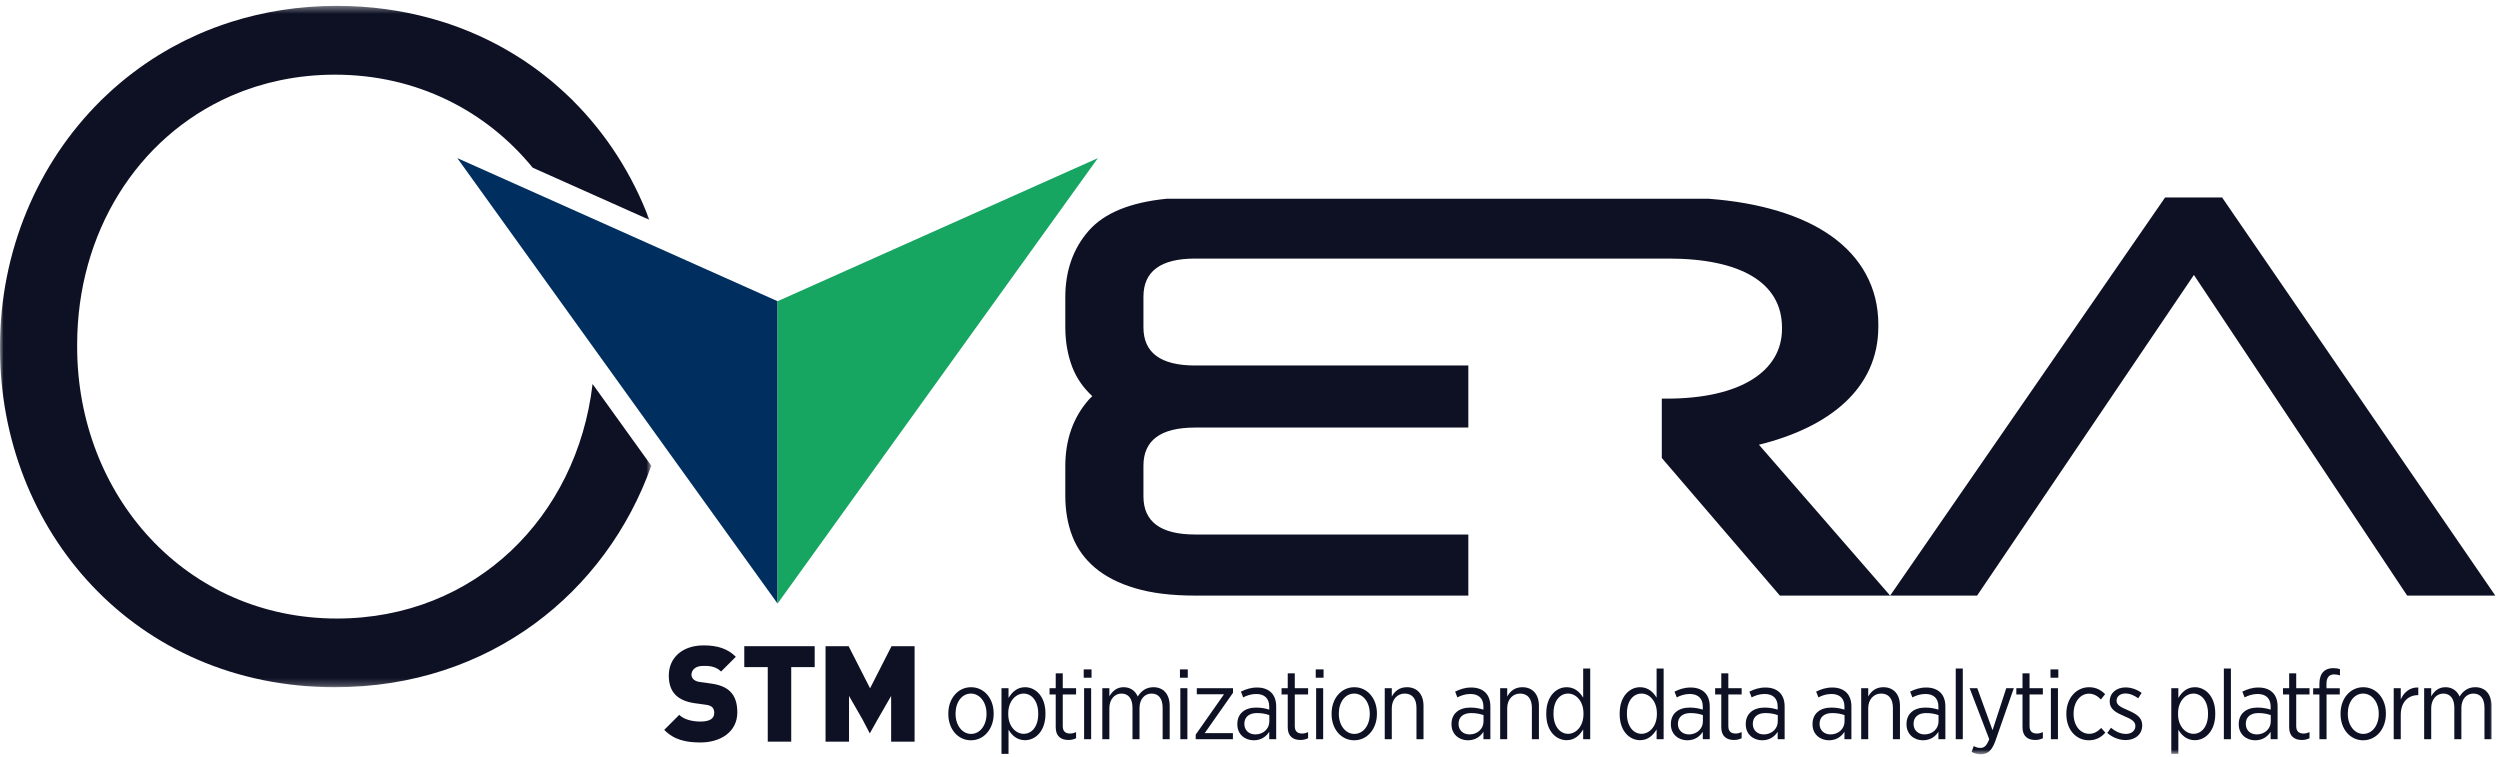 <?xml version="1.0" encoding="UTF-8"?>
<svg width="350px" height="106px" viewBox="0 0 350 106" version="1.1" xmlns="http://www.w3.org/2000/svg" xmlns:xlink="http://www.w3.org/1999/xlink">
    <!-- Generator: Sketch 62 (91390) - https://sketch.com -->
    <title>Group 56</title>
    <desc>Created with Sketch.</desc>
    <defs>
        <polygon id="path-1" points="0 0.387 91.185 0.387 91.185 95.775 0 95.775"></polygon>
        <polygon id="path-3" points="0 105.164 349.34 105.164 349.34 0.387 0 0.387"></polygon>
    </defs>
    <g id="Page-1" stroke="none" stroke-width="1" fill="none" fill-rule="evenodd">
        <g id="Group-56">
            <polygon id="Fill-1" fill="#002F5F" points="108.861 42.169 64.024 22.137 108.861 84.502"></polygon>
            <polygon id="Fill-2" fill="#17A562" points="108.861 84.502 108.861 42.169 153.701 22.137"></polygon>
            <polygon id="Fill-3" fill="#0E1124" points="303.114 27.645 264.62 83.382 276.795 83.382 307.147 38.493 337.002 83.382 349.34 83.382 311.093 27.645"></polygon>
            <g id="Group-55" transform="translate(0, 0.435)">
                <path d="M246.253,61.828 C256.05,59.406 262.966,54 262.966,45.285 L262.966,44.963 C262.966,39.799 260.545,35.522 256.28,32.538 C252.252,29.716 246.37,27.921 239.205,27.391 L163.321,27.391 C158.237,27.897 154.606,29.383 152.43,31.858 C150.24,34.352 149.141,37.465 149.141,41.194 L149.141,45.306 C149.141,47.39 149.471,49.282 150.128,50.982 C150.726,52.525 151.67,53.868 152.924,55.029 C152.757,55.189 152.583,55.344 152.43,55.518 C150.24,58.01 149.141,61.123 149.141,64.853 L149.141,68.966 C149.141,71.048 149.471,72.938 150.128,74.641 C150.785,76.34 151.841,77.808 153.295,79.042 C154.748,80.275 156.626,81.234 158.928,81.92 C161.231,82.606 164.029,82.948 167.319,82.948 L205.566,82.948 L205.566,74.395 L167.319,74.395 C162.494,74.395 160.081,72.611 160.081,69.048 L160.081,64.77 C160.081,61.206 162.494,59.423 167.319,59.423 L205.566,59.423 L205.566,59.288 L205.566,50.87 L205.566,50.734 L167.319,50.734 C162.494,50.734 160.081,48.951 160.081,45.388 L160.081,41.112 C160.081,37.547 162.494,35.765 167.319,35.765 L205.566,35.765 L218.936,35.765 L233.575,35.765 C243.601,35.765 249.48,39.073 249.48,45.447 L249.48,45.609 C249.48,51.499 243.716,55.372 233.345,55.372 L232.652,55.372 L232.652,63.685 L249.184,82.948 L264.619,82.948 L246.253,61.828 Z" id="Fill-4" fill="#0E1124"></path>
                <path d="M98.06,103.511 C96.013,103.511 94.344,103.134 92.991,101.746 L95.094,99.643 C95.788,100.339 97.01,100.583 98.079,100.583 C99.376,100.583 99.995,100.15 99.995,99.381 C99.995,99.062 99.919,98.799 99.73,98.591 C99.562,98.423 99.28,98.291 98.848,98.235 L97.234,98.01 C96.052,97.841 95.151,97.447 94.551,96.827 C93.93,96.19 93.63,95.288 93.63,94.144 C93.63,91.702 95.469,89.919 98.512,89.919 C100.425,89.919 101.87,90.368 103.015,91.515 L100.952,93.579 C100.106,92.735 98.999,92.792 98.417,92.792 C97.272,92.792 96.803,93.448 96.803,94.03 C96.803,94.2 96.858,94.443 97.066,94.649 C97.234,94.819 97.515,94.987 97.986,95.043 L99.6,95.269 C100.8,95.438 101.665,95.814 102.227,96.377 C102.94,97.071 103.223,98.066 103.223,99.305 C103.223,102.028 100.877,103.511 98.06,103.511" id="Fill-6" fill="#0E1124"></path>
                <polygon id="Fill-8" fill="#0E1124" points="110.771 92.96 110.771 103.397 107.485 103.397 107.485 92.96 104.2 92.96 104.2 90.032 114.056 90.032 114.056 92.96"></polygon>
                <polygon id="Fill-10" fill="#0E1124" points="124.758 103.398 124.758 96.997 122.861 100.299 121.771 102.241 120.759 100.299 118.862 96.997 118.862 103.398 115.577 103.398 115.577 90.031 118.807 90.031 121.81 95.926 124.814 90.031 128.043 90.031 128.043 103.398"></polygon>
                <g id="Group-14">
                    <mask id="mask-2" fill="white">
                        <use xlink:href="#path-1"></use>
                    </mask>
                    <g id="Clip-13"></g>
                    <path d="M82.96,53.321 C80.787,71.9 66.542,86.159 47.161,86.159 C26.084,86.159 10.801,69.032 10.801,48.088 L10.801,47.824 C10.801,32.163 19.201,18.789 32.248,13.036 C32.297,13.014 32.342,12.991 32.39,12.971 C32.858,12.768 33.333,12.578 33.813,12.393 C33.914,12.355 34.012,12.315 34.112,12.277 C34.583,12.102 35.06,11.938 35.542,11.782 C35.649,11.746 35.756,11.711 35.864,11.677 C36.356,11.523 36.854,11.378 37.358,11.246 C37.448,11.221 37.54,11.197 37.63,11.174 C38.16,11.037 38.694,10.913 39.234,10.799 C39.285,10.788 39.337,10.779 39.389,10.767 C41.789,10.278 44.296,10.019 46.897,10.019 C58.343,10.019 68.07,15.075 74.578,23.042 L90.912,30.339 C88.547,24.028 84.903,18.331 80.193,13.636 L80.21,13.636 C80.122,13.551 80.029,13.468 79.939,13.381 C79.748,13.193 79.552,13.011 79.357,12.827 C78.866,12.361 78.364,11.909 77.85,11.465 C77.651,11.293 77.456,11.118 77.252,10.949 C76.965,10.71 76.673,10.478 76.378,10.246 C76.167,10.079 75.958,9.913 75.743,9.75 C75.441,9.519 75.135,9.292 74.827,9.068 C74.623,8.92 74.414,8.777 74.208,8.632 C73.878,8.402 73.551,8.174 73.215,7.952 C73.105,7.88 72.993,7.812 72.882,7.74 C72.119,7.247 71.336,6.776 70.536,6.327 C70.406,6.253 70.276,6.177 70.144,6.104 C69.747,5.885 69.341,5.676 68.934,5.468 C68.773,5.386 68.614,5.305 68.452,5.227 C68.03,5.016 67.605,4.813 67.173,4.616 C67.064,4.567 66.954,4.519 66.845,4.471 C65.318,3.789 63.74,3.186 62.112,2.666 C62.097,2.661 62.083,2.657 62.069,2.652 C61.524,2.477 60.974,2.318 60.419,2.162 C60.362,2.148 60.306,2.132 60.249,2.117 C56.166,0.999 51.793,0.386 47.163,0.386 C41.904,0.386 36.967,1.179 32.406,2.618 C32.385,2.625 32.364,2.634 32.343,2.639 C31.627,2.868 30.919,3.111 30.221,3.368 C30.131,3.403 30.042,3.44 29.951,3.472 C29.328,3.709 28.711,3.955 28.104,4.218 C27.959,4.279 27.816,4.345 27.673,4.407 C27.128,4.65 26.588,4.898 26.056,5.16 C25.868,5.252 25.681,5.346 25.495,5.442 C25.017,5.684 24.544,5.931 24.078,6.189 C23.853,6.313 23.631,6.44 23.409,6.567 C22.991,6.808 22.578,7.053 22.171,7.304 C21.917,7.462 21.665,7.621 21.415,7.782 C21.051,8.017 20.691,8.257 20.334,8.502 C20.057,8.694 19.782,8.886 19.509,9.083 C19.194,9.311 18.882,9.543 18.573,9.779 C18.276,10.002 17.982,10.231 17.693,10.463 C17.418,10.682 17.15,10.905 16.882,11.13 C16.572,11.389 16.265,11.65 15.962,11.918 C15.727,12.126 15.495,12.338 15.265,12.553 C14.946,12.845 14.629,13.142 14.319,13.445 C14.252,13.511 14.181,13.571 14.115,13.636 L14.126,13.636 C5.194,22.465 -0,34.843 -0,48.088 L-0,48.351 C-0,73.776 18.839,95.775 46.897,95.775 C68.554,95.775 84.865,82.507 91.185,64.763 L82.96,53.321 Z" id="Fill-12" fill="#0E1124" mask="url(#mask-2)"></path>
                </g>
                <path d="M138.112,99.531 L138.112,99.462 C138.112,97.858 137.152,96.666 135.933,96.666 C134.672,96.666 133.78,97.858 133.78,99.448 L133.78,99.516 C133.78,101.122 134.727,102.313 135.946,102.313 C137.207,102.313 138.112,101.107 138.112,99.531 M132.766,99.545 L132.766,99.448 C132.766,97.364 134.109,95.775 135.946,95.775 C137.783,95.775 139.113,97.351 139.113,99.435 L139.113,99.516 C139.113,101.601 137.769,103.205 135.933,103.205 C134.095,103.205 132.766,101.629 132.766,99.545" id="Fill-15" fill="#0E1124"></path>
                <path d="M145.349,99.545 L145.349,99.435 C145.349,97.694 144.415,96.666 143.319,96.666 C142.195,96.666 141.155,97.749 141.155,99.422 L141.155,99.559 C141.155,101.231 142.195,102.3 143.319,102.3 C144.443,102.3 145.349,101.299 145.349,99.545 L145.349,99.545 Z M140.208,95.912 L141.194,95.912 L141.194,97.283 C141.675,96.474 142.388,95.774 143.512,95.774 C144.964,95.774 146.363,97.036 146.363,99.407 L146.363,99.545 C146.363,101.916 144.964,103.191 143.512,103.191 C142.374,103.191 141.661,102.506 141.194,101.724 L141.194,105.109 L140.208,105.109 L140.208,95.912 Z" id="Fill-17" fill="#0E1124"></path>
                <path d="M147.801,101.396 L147.801,96.79 L146.937,96.79 L146.937,95.912 L147.801,95.912 L147.801,93.83 L148.787,93.83 L148.787,95.912 L150.652,95.912 L150.652,96.79 L148.787,96.79 L148.787,101.231 C148.787,101.984 149.2,102.259 149.816,102.259 C150.09,102.259 150.364,102.19 150.652,102.067 L150.652,102.917 C150.336,103.067 149.993,103.163 149.583,103.163 C148.568,103.163 147.801,102.669 147.801,101.396" id="Fill-19" fill="#0E1124"></path>
                <mask id="mask-4" fill="white">
                    <use xlink:href="#path-3"></use>
                </mask>
                <g id="Clip-22"></g>
                <path d="M151.774,103.054 L152.761,103.054 L152.761,95.912 L151.774,95.912 L151.774,103.054 Z M151.72,94.446 L152.816,94.446 L152.816,93.281 L151.72,93.281 L151.72,94.446 Z" id="Fill-21" fill="#0E1124" mask="url(#mask-4)"></path>
                <path d="M154.325,95.912 L155.311,95.912 L155.311,97.05 C155.71,96.378 156.285,95.774 157.313,95.774 C158.273,95.774 158.944,96.297 159.286,97.078 C159.724,96.378 160.383,95.774 161.479,95.774 C162.865,95.774 163.756,96.735 163.756,98.394 L163.756,103.054 L162.768,103.054 L162.768,98.654 C162.768,97.351 162.191,96.666 161.219,96.666 C160.287,96.666 159.533,97.406 159.533,98.695 L159.533,103.054 L158.547,103.054 L158.547,98.64 C158.547,97.365 157.97,96.666 156.997,96.666 C156.038,96.666 155.311,97.503 155.311,98.708 L155.311,103.054 L154.325,103.054 L154.325,95.912 Z" id="Fill-23" fill="#0E1124" mask="url(#mask-4)"></path>
                <path d="M165.247,103.054 L166.234,103.054 L166.234,95.912 L165.247,95.912 L165.247,103.054 Z M165.193,94.446 L166.289,94.446 L166.289,93.281 L165.193,93.281 L165.193,94.446 Z" id="Fill-24" fill="#0E1124" mask="url(#mask-4)"></path>
                <polygon id="Fill-25" fill="#0E1124" mask="url(#mask-4)" points="167.399 102.409 171.36 96.762 167.551 96.762 167.551 95.913 172.621 95.913 172.621 96.556 168.66 102.204 172.608 102.204 172.608 103.054 167.399 103.054"></polygon>
                <path d="M177.706,100.573 L177.706,99.682 C177.254,99.517 176.679,99.393 175.979,99.393 C174.841,99.393 174.21,99.983 174.21,100.888 L174.21,100.929 C174.21,101.821 174.882,102.382 175.734,102.382 C176.83,102.396 177.706,101.615 177.706,100.573 M173.225,100.983 L173.225,100.929 C173.225,99.462 174.279,98.626 175.856,98.626 C176.61,98.626 177.158,98.749 177.693,98.914 L177.693,98.49 C177.693,97.338 177.02,96.722 175.869,96.722 C175.156,96.722 174.54,96.94 174.047,97.201 L173.731,96.392 C174.403,96.064 175.102,95.816 175.979,95.816 C176.843,95.816 177.515,96.064 177.981,96.529 C178.419,96.968 178.666,97.625 178.666,98.463 L178.666,103.055 L177.693,103.055 L177.693,102.012 C177.268,102.682 176.568,103.205 175.513,103.205 C174.321,103.205 173.225,102.396 173.225,100.983" id="Fill-26" fill="#0E1124" mask="url(#mask-4)"></path>
                <path d="M180.283,101.396 L180.283,96.79 L179.419,96.79 L179.419,95.912 L180.283,95.912 L180.283,93.83 L181.27,93.83 L181.27,95.912 L183.134,95.912 L183.134,96.79 L181.27,96.79 L181.27,101.231 C181.27,101.984 181.681,102.259 182.296,102.259 C182.572,102.259 182.845,102.19 183.134,102.067 L183.134,102.917 C182.819,103.067 182.476,103.163 182.065,103.163 C181.052,103.163 180.283,102.669 180.283,101.396" id="Fill-27" fill="#0E1124" mask="url(#mask-4)"></path>
                <path d="M184.258,103.054 L185.244,103.054 L185.244,95.912 L184.258,95.912 L184.258,103.054 Z M184.203,94.446 L185.299,94.446 L185.299,93.281 L184.203,93.281 L184.203,94.446 Z" id="Fill-28" fill="#0E1124" mask="url(#mask-4)"></path>
                <path d="M191.767,99.531 L191.767,99.462 C191.767,97.858 190.808,96.666 189.59,96.666 C188.327,96.666 187.437,97.858 187.437,99.448 L187.437,99.516 C187.437,101.122 188.383,102.313 189.602,102.313 C190.864,102.313 191.767,101.107 191.767,99.531 M186.423,99.545 L186.423,99.448 C186.423,97.364 187.765,95.775 189.602,95.775 C191.439,95.775 192.77,97.351 192.77,99.435 L192.77,99.516 C192.77,101.601 191.426,103.205 189.59,103.205 C187.751,103.205 186.423,101.629 186.423,99.545" id="Fill-29" fill="#0E1124" mask="url(#mask-4)"></path>
                <path d="M193.864,95.912 L194.851,95.912 L194.851,97.078 C195.249,96.364 195.893,95.774 196.962,95.774 C198.415,95.774 199.291,96.776 199.291,98.38 L199.291,103.054 L198.305,103.054 L198.305,98.654 C198.305,97.378 197.702,96.666 196.66,96.666 C195.62,96.666 194.851,97.488 194.851,98.708 L194.851,103.054 L193.864,103.054 L193.864,95.912 Z" id="Fill-30" fill="#0E1124" mask="url(#mask-4)"></path>
                <path d="M207.693,100.573 L207.693,99.682 C207.24,99.517 206.664,99.393 205.966,99.393 C204.829,99.393 204.197,99.983 204.197,100.888 L204.197,100.929 C204.197,101.821 204.87,102.382 205.719,102.382 C206.815,102.396 207.693,101.615 207.693,100.573 M203.21,100.983 L203.21,100.929 C203.21,99.462 204.266,98.626 205.842,98.626 C206.595,98.626 207.144,98.749 207.679,98.914 L207.679,98.49 C207.679,97.338 207.009,96.722 205.857,96.722 C205.144,96.722 204.527,96.94 204.033,97.201 L203.718,96.392 C204.389,96.064 205.089,95.816 205.966,95.816 C206.829,95.816 207.502,96.064 207.967,96.529 C208.405,96.968 208.653,97.625 208.653,98.463 L208.653,103.055 L207.679,103.055 L207.679,102.012 C207.254,102.682 206.554,103.205 205.499,103.205 C204.307,103.205 203.21,102.396 203.21,100.983" id="Fill-31" fill="#0E1124" mask="url(#mask-4)"></path>
                <path d="M210.022,95.912 L211.009,95.912 L211.009,97.078 C211.407,96.364 212.051,95.774 213.12,95.774 C214.573,95.774 215.45,96.776 215.45,98.38 L215.45,103.054 L214.464,103.054 L214.464,98.654 C214.464,97.378 213.86,96.666 212.818,96.666 C211.777,96.666 211.009,97.488 211.009,98.708 L211.009,103.054 L210.022,103.054 L210.022,95.912 Z" id="Fill-32" fill="#0E1124" mask="url(#mask-4)"></path>
                <path d="M221.686,99.545 L221.686,99.422 C221.686,97.736 220.657,96.666 219.534,96.666 C218.396,96.666 217.491,97.667 217.491,99.422 L217.491,99.531 C217.491,101.272 218.422,102.3 219.534,102.3 C220.657,102.3 221.686,101.231 221.686,99.545 M216.477,99.559 L216.477,99.422 C216.477,97.05 217.874,95.774 219.329,95.774 C220.466,95.774 221.178,96.461 221.644,97.241 L221.644,93.158 L222.63,93.158 L222.63,103.054 L221.644,103.054 L221.644,101.683 C221.163,102.493 220.452,103.191 219.329,103.191 C217.874,103.191 216.477,101.944 216.477,99.559" id="Fill-33" fill="#0E1124" mask="url(#mask-4)"></path>
                <path d="M231.964,99.545 L231.964,99.422 C231.964,97.736 230.937,96.666 229.812,96.666 C228.674,96.666 227.77,97.667 227.77,99.422 L227.77,99.531 C227.77,101.272 228.702,102.3 229.812,102.3 C230.937,102.3 231.964,101.231 231.964,99.545 M226.755,99.559 L226.755,99.422 C226.755,97.05 228.154,95.774 229.607,95.774 C230.744,95.774 231.457,96.461 231.923,97.241 L231.923,93.158 L232.909,93.158 L232.909,103.054 L231.923,103.054 L231.923,101.683 C231.443,102.493 230.731,103.191 229.607,103.191 C228.154,103.191 226.755,101.944 226.755,99.559" id="Fill-34" fill="#0E1124" mask="url(#mask-4)"></path>
                <path d="M238.405,100.573 L238.405,99.682 C237.953,99.517 237.376,99.393 236.678,99.393 C235.541,99.393 234.909,99.983 234.909,100.888 L234.909,100.929 C234.909,101.821 235.582,102.382 236.431,102.382 C237.528,102.396 238.405,101.615 238.405,100.573 M233.922,100.983 L233.922,100.929 C233.922,99.462 234.979,98.626 236.554,98.626 C237.309,98.626 237.857,98.749 238.391,98.914 L238.391,98.49 C238.391,97.338 237.721,96.722 236.569,96.722 C235.856,96.722 235.239,96.94 234.746,97.201 L234.431,96.392 C235.101,96.064 235.801,95.816 236.678,95.816 C237.541,95.816 238.214,96.064 238.679,96.529 C239.118,96.968 239.365,97.625 239.365,98.463 L239.365,103.055 L238.391,103.055 L238.391,102.012 C237.966,102.682 237.267,103.205 236.212,103.205 C235.019,103.205 233.922,102.396 233.922,100.983" id="Fill-35" fill="#0E1124" mask="url(#mask-4)"></path>
                <path d="M240.98,101.396 L240.98,96.79 L240.117,96.79 L240.117,95.912 L240.98,95.912 L240.98,93.83 L241.967,93.83 L241.967,95.912 L243.831,95.912 L243.831,96.79 L241.967,96.79 L241.967,101.231 C241.967,101.984 242.38,102.259 242.995,102.259 C243.27,102.259 243.544,102.19 243.831,102.067 L243.831,102.917 C243.517,103.067 243.174,103.163 242.763,103.163 C241.749,103.163 240.98,102.669 240.98,101.396" id="Fill-36" fill="#0E1124" mask="url(#mask-4)"></path>
                <path d="M248.888,100.573 L248.888,99.682 C248.436,99.517 247.86,99.393 247.162,99.393 C246.024,99.393 245.393,99.983 245.393,100.888 L245.393,100.929 C245.393,101.821 246.065,102.382 246.916,102.382 C248.012,102.396 248.888,101.615 248.888,100.573 M244.406,100.983 L244.406,100.929 C244.406,99.462 245.462,98.626 247.038,98.626 C247.792,98.626 248.34,98.749 248.875,98.914 L248.875,98.49 C248.875,97.338 248.205,96.722 247.053,96.722 C246.34,96.722 245.722,96.94 245.229,97.201 L244.914,96.392 C245.585,96.064 246.285,95.816 247.162,95.816 C248.025,95.816 248.698,96.064 249.164,96.529 C249.602,96.968 249.849,97.625 249.849,98.463 L249.849,103.055 L248.875,103.055 L248.875,102.012 C248.45,102.682 247.75,103.205 246.695,103.205 C245.503,103.205 244.406,102.396 244.406,100.983" id="Fill-37" fill="#0E1124" mask="url(#mask-4)"></path>
                <path d="M258.236,100.573 L258.236,99.682 C257.784,99.517 257.208,99.393 256.509,99.393 C255.372,99.393 254.74,99.983 254.74,100.888 L254.74,100.929 C254.74,101.821 255.412,102.382 256.263,102.382 C257.359,102.396 258.236,101.615 258.236,100.573 M253.754,100.983 L253.754,100.929 C253.754,99.462 254.81,98.626 256.385,98.626 C257.139,98.626 257.688,98.749 258.222,98.914 L258.222,98.49 C258.222,97.338 257.551,96.722 256.401,96.722 C255.688,96.722 255.07,96.94 254.577,97.201 L254.261,96.392 C254.933,96.064 255.633,95.816 256.509,95.816 C257.372,95.816 258.045,96.064 258.511,96.529 C258.949,96.968 259.197,97.625 259.197,98.463 L259.197,103.055 L258.222,103.055 L258.222,102.012 C257.798,102.682 257.098,103.205 256.043,103.205 C254.85,103.205 253.754,102.396 253.754,100.983" id="Fill-38" fill="#0E1124" mask="url(#mask-4)"></path>
                <path d="M260.566,95.912 L261.552,95.912 L261.552,97.078 C261.95,96.364 262.595,95.774 263.663,95.774 C265.116,95.774 265.994,96.776 265.994,98.38 L265.994,103.054 L265.006,103.054 L265.006,98.654 C265.006,97.378 264.404,96.666 263.361,96.666 C262.32,96.666 261.552,97.488 261.552,98.708 L261.552,103.054 L260.566,103.054 L260.566,95.912 Z" id="Fill-39" fill="#0E1124" mask="url(#mask-4)"></path>
                <path d="M271.393,100.573 L271.393,99.682 C270.94,99.517 270.364,99.393 269.665,99.393 C268.528,99.393 267.898,99.983 267.898,100.888 L267.898,100.929 C267.898,101.821 268.569,102.382 269.42,102.382 C270.516,102.396 271.393,101.615 271.393,100.573 M266.911,100.983 L266.911,100.929 C266.911,99.462 267.965,98.626 269.542,98.626 C270.297,98.626 270.845,98.749 271.378,98.914 L271.378,98.49 C271.378,97.338 270.707,96.722 269.556,96.722 C268.843,96.722 268.227,96.94 267.733,97.201 L267.417,96.392 C268.089,96.064 268.788,95.816 269.665,95.816 C270.529,95.816 271.201,96.064 271.668,96.529 C272.105,96.968 272.352,97.625 272.352,98.463 L272.352,103.055 L271.378,103.055 L271.378,102.012 C270.955,102.682 270.255,103.205 269.2,103.205 C268.008,103.205 266.911,102.396 266.911,100.983" id="Fill-40" fill="#0E1124" mask="url(#mask-4)"></path>
                <polygon id="Fill-41" fill="#0E1124" mask="url(#mask-4)" points="273.804 103.054 274.791 103.054 274.791 93.158 273.804 93.158"></polygon>
                <path d="M280.876,95.912 L281.933,95.912 L279.395,103.176 C278.888,104.658 278.272,105.164 277.311,105.164 C276.859,105.164 276.435,105.054 276.024,104.835 L276.325,104.012 C276.599,104.163 276.901,104.273 277.258,104.273 C277.792,104.273 278.133,103.973 278.492,103.054 L275.75,95.912 L276.819,95.912 L278.957,101.792 L280.876,95.912 Z" id="Fill-42" fill="#0E1124" mask="url(#mask-4)"></path>
                <path d="M283.151,101.396 L283.151,96.79 L282.286,96.79 L282.286,95.912 L283.151,95.912 L283.151,93.83 L284.137,93.83 L284.137,95.912 L286.001,95.912 L286.001,96.79 L284.137,96.79 L284.137,101.231 C284.137,101.984 284.549,102.259 285.165,102.259 C285.44,102.259 285.713,102.19 286.001,102.067 L286.001,102.917 C285.685,103.067 285.343,103.163 284.933,103.163 C283.918,103.163 283.151,102.669 283.151,101.396" id="Fill-43" fill="#0E1124" mask="url(#mask-4)"></path>
                <path d="M287.125,103.054 L288.112,103.054 L288.112,95.912 L287.125,95.912 L287.125,103.054 Z M287.069,94.446 L288.166,94.446 L288.166,93.281 L287.069,93.281 L287.069,94.446 Z" id="Fill-44" fill="#0E1124" mask="url(#mask-4)"></path>
                <path d="M289.289,99.558 L289.289,99.462 C289.289,97.296 290.688,95.775 292.469,95.775 C293.484,95.775 294.169,96.2 294.717,96.748 L294.129,97.488 C293.703,97.065 293.197,96.679 292.456,96.679 C291.263,96.679 290.304,97.803 290.304,99.462 L290.304,99.531 C290.304,101.217 291.292,102.3 292.497,102.3 C293.197,102.3 293.717,101.943 294.169,101.478 L294.746,102.135 C294.211,102.738 293.498,103.205 292.443,103.205 C290.646,103.205 289.289,101.725 289.289,99.558" id="Fill-45" fill="#0E1124" mask="url(#mask-4)"></path>
                <path d="M295.018,102.176 L295.54,101.45 C296.211,102.012 296.911,102.313 297.623,102.313 C298.405,102.313 298.953,101.875 298.953,101.202 L298.953,101.189 C298.953,100.559 298.363,100.23 297.404,99.832 C296.267,99.339 295.361,98.887 295.361,97.778 L295.361,97.749 C295.361,96.584 296.307,95.802 297.581,95.802 C298.391,95.802 299.226,96.118 299.829,96.571 L299.349,97.325 C298.801,96.926 298.184,96.652 297.553,96.652 C296.801,96.652 296.321,97.092 296.321,97.654 L296.321,97.681 C296.321,98.284 296.937,98.585 297.911,98.997 C299.089,99.517 299.911,100.011 299.911,101.094 L299.911,101.121 C299.911,102.397 298.884,103.176 297.595,103.176 C296.718,103.176 295.772,102.835 295.018,102.176" id="Fill-46" fill="#0E1124" mask="url(#mask-4)"></path>
                <path d="M309.122,99.545 L309.122,99.435 C309.122,97.694 308.19,96.666 307.093,96.666 C305.969,96.666 304.927,97.749 304.927,99.422 L304.927,99.559 C304.927,101.231 305.969,102.3 307.093,102.3 C308.216,102.3 309.122,101.299 309.122,99.545 L309.122,99.545 Z M303.981,95.912 L304.968,95.912 L304.968,97.283 C305.448,96.474 306.161,95.774 307.285,95.774 C308.738,95.774 310.135,97.036 310.135,99.407 L310.135,99.545 C310.135,101.916 308.738,103.191 307.285,103.191 C306.147,103.191 305.433,102.506 304.968,101.724 L304.968,105.109 L303.981,105.109 L303.981,95.912 Z" id="Fill-47" fill="#0E1124" mask="url(#mask-4)"></path>
                <polygon id="Fill-48" fill="#0E1124" mask="url(#mask-4)" points="311.34 103.054 312.327 103.054 312.327 93.158 311.34 93.158"></polygon>
                <path d="M317.906,100.573 L317.906,99.682 C317.453,99.517 316.878,99.393 316.178,99.393 C315.041,99.393 314.411,99.983 314.411,100.888 L314.411,100.929 C314.411,101.821 315.082,102.382 315.933,102.382 C317.03,102.396 317.906,101.615 317.906,100.573 M313.424,100.983 L313.424,100.929 C313.424,99.462 314.479,98.626 316.055,98.626 C316.81,98.626 317.358,98.749 317.891,98.914 L317.891,98.49 C317.891,97.338 317.22,96.722 316.069,96.722 C315.356,96.722 314.74,96.94 314.246,97.201 L313.93,96.392 C314.602,96.064 315.301,95.816 316.178,95.816 C317.042,95.816 317.714,96.064 318.181,96.529 C318.62,96.968 318.865,97.625 318.865,98.463 L318.865,103.055 L317.891,103.055 L317.891,102.012 C317.468,102.682 316.768,103.205 315.713,103.205 C314.521,103.205 313.424,102.396 313.424,100.983" id="Fill-49" fill="#0E1124" mask="url(#mask-4)"></path>
                <path d="M320.483,101.396 L320.483,96.79 L319.619,96.79 L319.619,95.912 L320.483,95.912 L320.483,93.83 L321.47,93.83 L321.47,95.912 L323.334,95.912 L323.334,96.79 L321.47,96.79 L321.47,101.231 C321.47,101.984 321.88,102.259 322.496,102.259 C322.771,102.259 323.045,102.19 323.334,102.067 L323.334,102.917 C323.019,103.067 322.676,103.163 322.265,103.163 C321.251,103.163 320.483,102.669 320.483,101.396" id="Fill-50" fill="#0E1124" mask="url(#mask-4)"></path>
                <path d="M324.718,96.789 L323.841,96.789 L323.841,95.926 L324.718,95.926 L324.718,95.268 C324.718,94.528 324.923,93.966 325.267,93.611 C325.595,93.28 326.061,93.103 326.651,93.103 C327.034,93.103 327.322,93.158 327.595,93.24 L327.595,94.117 C327.309,94.035 327.061,93.98 326.787,93.98 C326.074,93.98 325.705,94.418 325.705,95.323 L325.705,95.926 L327.57,95.926 L327.57,96.789 L325.719,96.789 L325.719,103.054 L324.718,103.054 L324.718,96.789 Z" id="Fill-51" fill="#0E1124" mask="url(#mask-4)"></path>
                <path d="M333.023,99.531 L333.023,99.462 C333.023,97.858 332.064,96.666 330.844,96.666 C329.583,96.666 328.693,97.858 328.693,99.448 L328.693,99.516 C328.693,101.122 329.637,102.313 330.857,102.313 C332.118,102.313 333.023,101.107 333.023,99.531 M327.678,99.545 L327.678,99.448 C327.678,97.364 329.021,95.775 330.857,95.775 C332.695,95.775 334.024,97.351 334.024,99.435 L334.024,99.516 C334.024,101.601 332.681,103.205 330.844,103.205 C329.008,103.205 327.678,101.629 327.678,99.545" id="Fill-52" fill="#0E1124" mask="url(#mask-4)"></path>
                <path d="M335.12,95.912 L336.107,95.912 L336.107,97.488 C336.531,96.488 337.396,95.76 338.56,95.816 L338.56,96.886 L338.506,96.886 C337.175,96.886 336.107,97.817 336.107,99.654 L336.107,103.054 L335.12,103.054 L335.12,95.912 Z" id="Fill-53" fill="#0E1124" mask="url(#mask-4)"></path>
                <path d="M339.382,95.912 L340.369,95.912 L340.369,97.05 C340.767,96.378 341.343,95.774 342.37,95.774 C343.33,95.774 344.001,96.297 344.343,97.078 C344.781,96.378 345.439,95.774 346.537,95.774 C347.922,95.774 348.813,96.735 348.813,98.394 L348.813,103.054 L347.825,103.054 L347.825,98.654 C347.825,97.351 347.249,96.666 346.278,96.666 C345.345,96.666 344.592,97.406 344.592,98.695 L344.592,103.054 L343.605,103.054 L343.605,98.64 C343.605,97.365 343.027,96.666 342.055,96.666 C341.096,96.666 340.369,97.503 340.369,98.708 L340.369,103.054 L339.382,103.054 L339.382,95.912 Z" id="Fill-54" fill="#0E1124" mask="url(#mask-4)"></path>
            </g>
        </g>
    </g>
</svg>